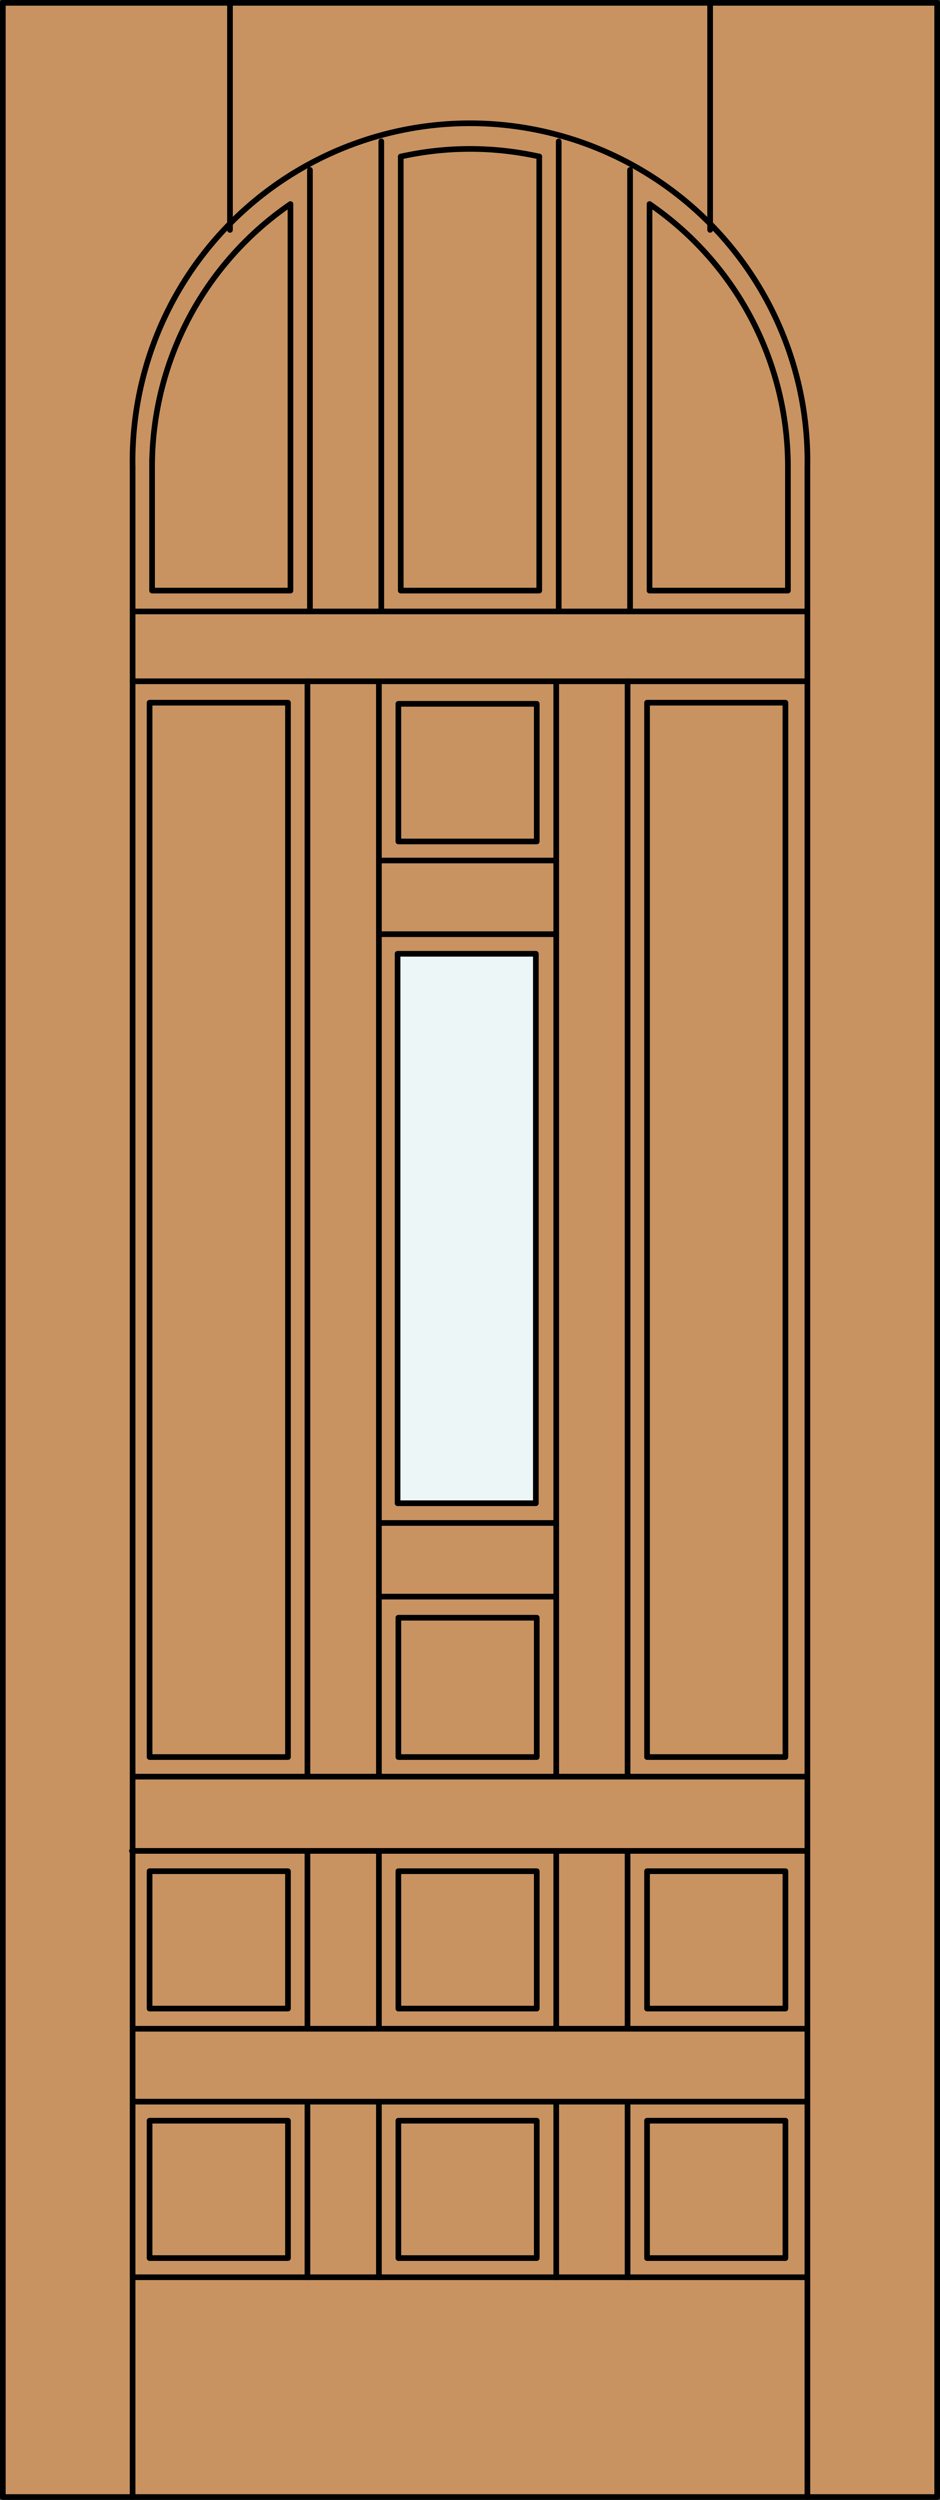 <svg id="Layer_1" data-name="Layer 1" xmlns="http://www.w3.org/2000/svg" viewBox="0 0 83.01 220.53"><rect x="0" y="0" width="83.01" height="220.53" fill="#333333" stroke="none"/><defs><style>.cls-1{fill:#c89361;}.cls-2{fill:none;}.cls-2,.cls-3{stroke:#000;stroke-linecap:round;stroke-linejoin:round;stroke-width:0.5px;}.cls-3{fill:#edf6f6;}</style></defs><title>TT-1301-D028</title><rect class="cls-1" x="0.25" y="0.25" width="82.51" height="220.03"/><rect class="cls-2" x="0.25" y="0.25" width="82.51" height="220.03"/><line class="cls-2" x1="11.71" y1="220.28" x2="11.71" y2="41.22"/><line class="cls-2" x1="71.3" y1="220.28" x2="71.3" y2="41.22"/><path class="cls-2" d="M69.58,41.22A28.08,28.08,0,0,0,57.36,18"/><path class="cls-2" d="M47.62,13.81a28.1,28.1,0,0,0-12.22,0"/><path class="cls-2" d="M25.65,18A28.08,28.08,0,0,0,13.43,41.22"/><path class="cls-2" d="M71.3,41.22a29.8,29.8,0,1,0-59.59,0"/><line class="cls-2" x1="20.31" y1="20.28" x2="20.31" y2="0.25"/><line class="cls-2" x1="62.71" y1="20.28" x2="62.71" y2="0.25"/><line class="cls-2" x1="49.34" y1="53.85" x2="49.34" y2="12.47"/><line class="cls-2" x1="71.3" y1="53.94" x2="11.71" y2="53.94"/><polyline class="cls-2" points="13.43 40.53 13.43 52.1 25.65 52.1 25.65 18.05"/><line class="cls-2" x1="27.37" y1="53.85" x2="27.37" y2="14.99"/><polyline class="cls-2" points="69.58 41.19 69.58 52.1 57.36 52.1 57.36 18.05"/><polyline class="cls-2" points="35.39 13.81 35.39 52.1 47.62 52.1 47.62 13.81"/><line class="cls-2" x1="55.64" y1="53.85" x2="55.64" y2="14.99"/><line class="cls-2" x1="33.67" y1="12.47" x2="33.67" y2="53.85"/><line class="cls-2" x1="11.85" y1="156.73" x2="71.08" y2="156.73"/><line class="cls-2" x1="71.08" y1="60.1" x2="11.71" y2="60.1"/><line class="cls-2" x1="11.65" y1="163.28" x2="71.08" y2="163.28"/><line class="cls-2" x1="11.71" y1="178.97" x2="71.3" y2="178.97"/><line class="cls-2" x1="11.77" y1="185.4" x2="71.08" y2="185.4"/><line class="cls-2" x1="11.77" y1="200.89" x2="71.08" y2="200.89"/><line class="cls-2" x1="49.12" y1="178.96" x2="49.12" y2="163.28"/><rect class="cls-2" x="57.14" y="165.07" width="12.22" height="12.12"/><rect class="cls-2" x="13.21" y="165.07" width="12.22" height="12.12"/><line class="cls-2" x1="55.42" y1="178.96" x2="55.42" y2="163.28"/><line class="cls-2" x1="27.15" y1="178.96" x2="27.15" y2="163.28"/><rect class="cls-2" x="35.18" y="165.07" width="12.22" height="12.12"/><rect class="cls-2" x="57.14" y="187.08" width="12.22" height="12.12"/><rect class="cls-2" x="13.21" y="187.08" width="12.22" height="12.12"/><rect class="cls-2" x="35.18" y="187.08" width="12.22" height="12.12"/><line class="cls-2" x1="33.46" y1="163.28" x2="33.46" y2="178.96"/><line class="cls-2" x1="49.12" y1="200.89" x2="49.12" y2="185.51"/><line class="cls-2" x1="55.42" y1="200.89" x2="55.42" y2="185.51"/><line class="cls-2" x1="27.15" y1="200.89" x2="27.15" y2="185.4"/><line class="cls-2" x1="33.46" y1="185.4" x2="33.46" y2="200.89"/><rect class="cls-2" x="57.14" y="61.99" width="12.22" height="93.01"/><rect class="cls-2" x="35.18" y="142.71" width="12.22" height="12.29"/><line class="cls-2" x1="55.42" y1="156.6" x2="55.42" y2="60.1"/><line class="cls-2" x1="49.12" y1="156.6" x2="49.12" y2="60.23"/><rect class="cls-2" x="35.18" y="62.09" width="12.22" height="12.14"/><line class="cls-2" x1="27.15" y1="156.6" x2="27.15" y2="60.1"/><rect class="cls-2" x="13.21" y="61.99" width="12.22" height="93.01"/><line class="cls-2" x1="33.46" y1="60.23" x2="33.46" y2="156.6"/><line class="cls-2" x1="49.1" y1="140.85" x2="33.61" y2="140.85"/><line class="cls-2" x1="33.73" y1="134.35" x2="48.99" y2="134.35"/><line class="cls-2" x1="49.1" y1="82.41" x2="33.61" y2="82.41"/><line class="cls-2" x1="33.47" y1="75.91" x2="48.96" y2="75.91"/><rect class="cls-3" x="35.11" y="84.14" width="12.21" height="48.47"/></svg>